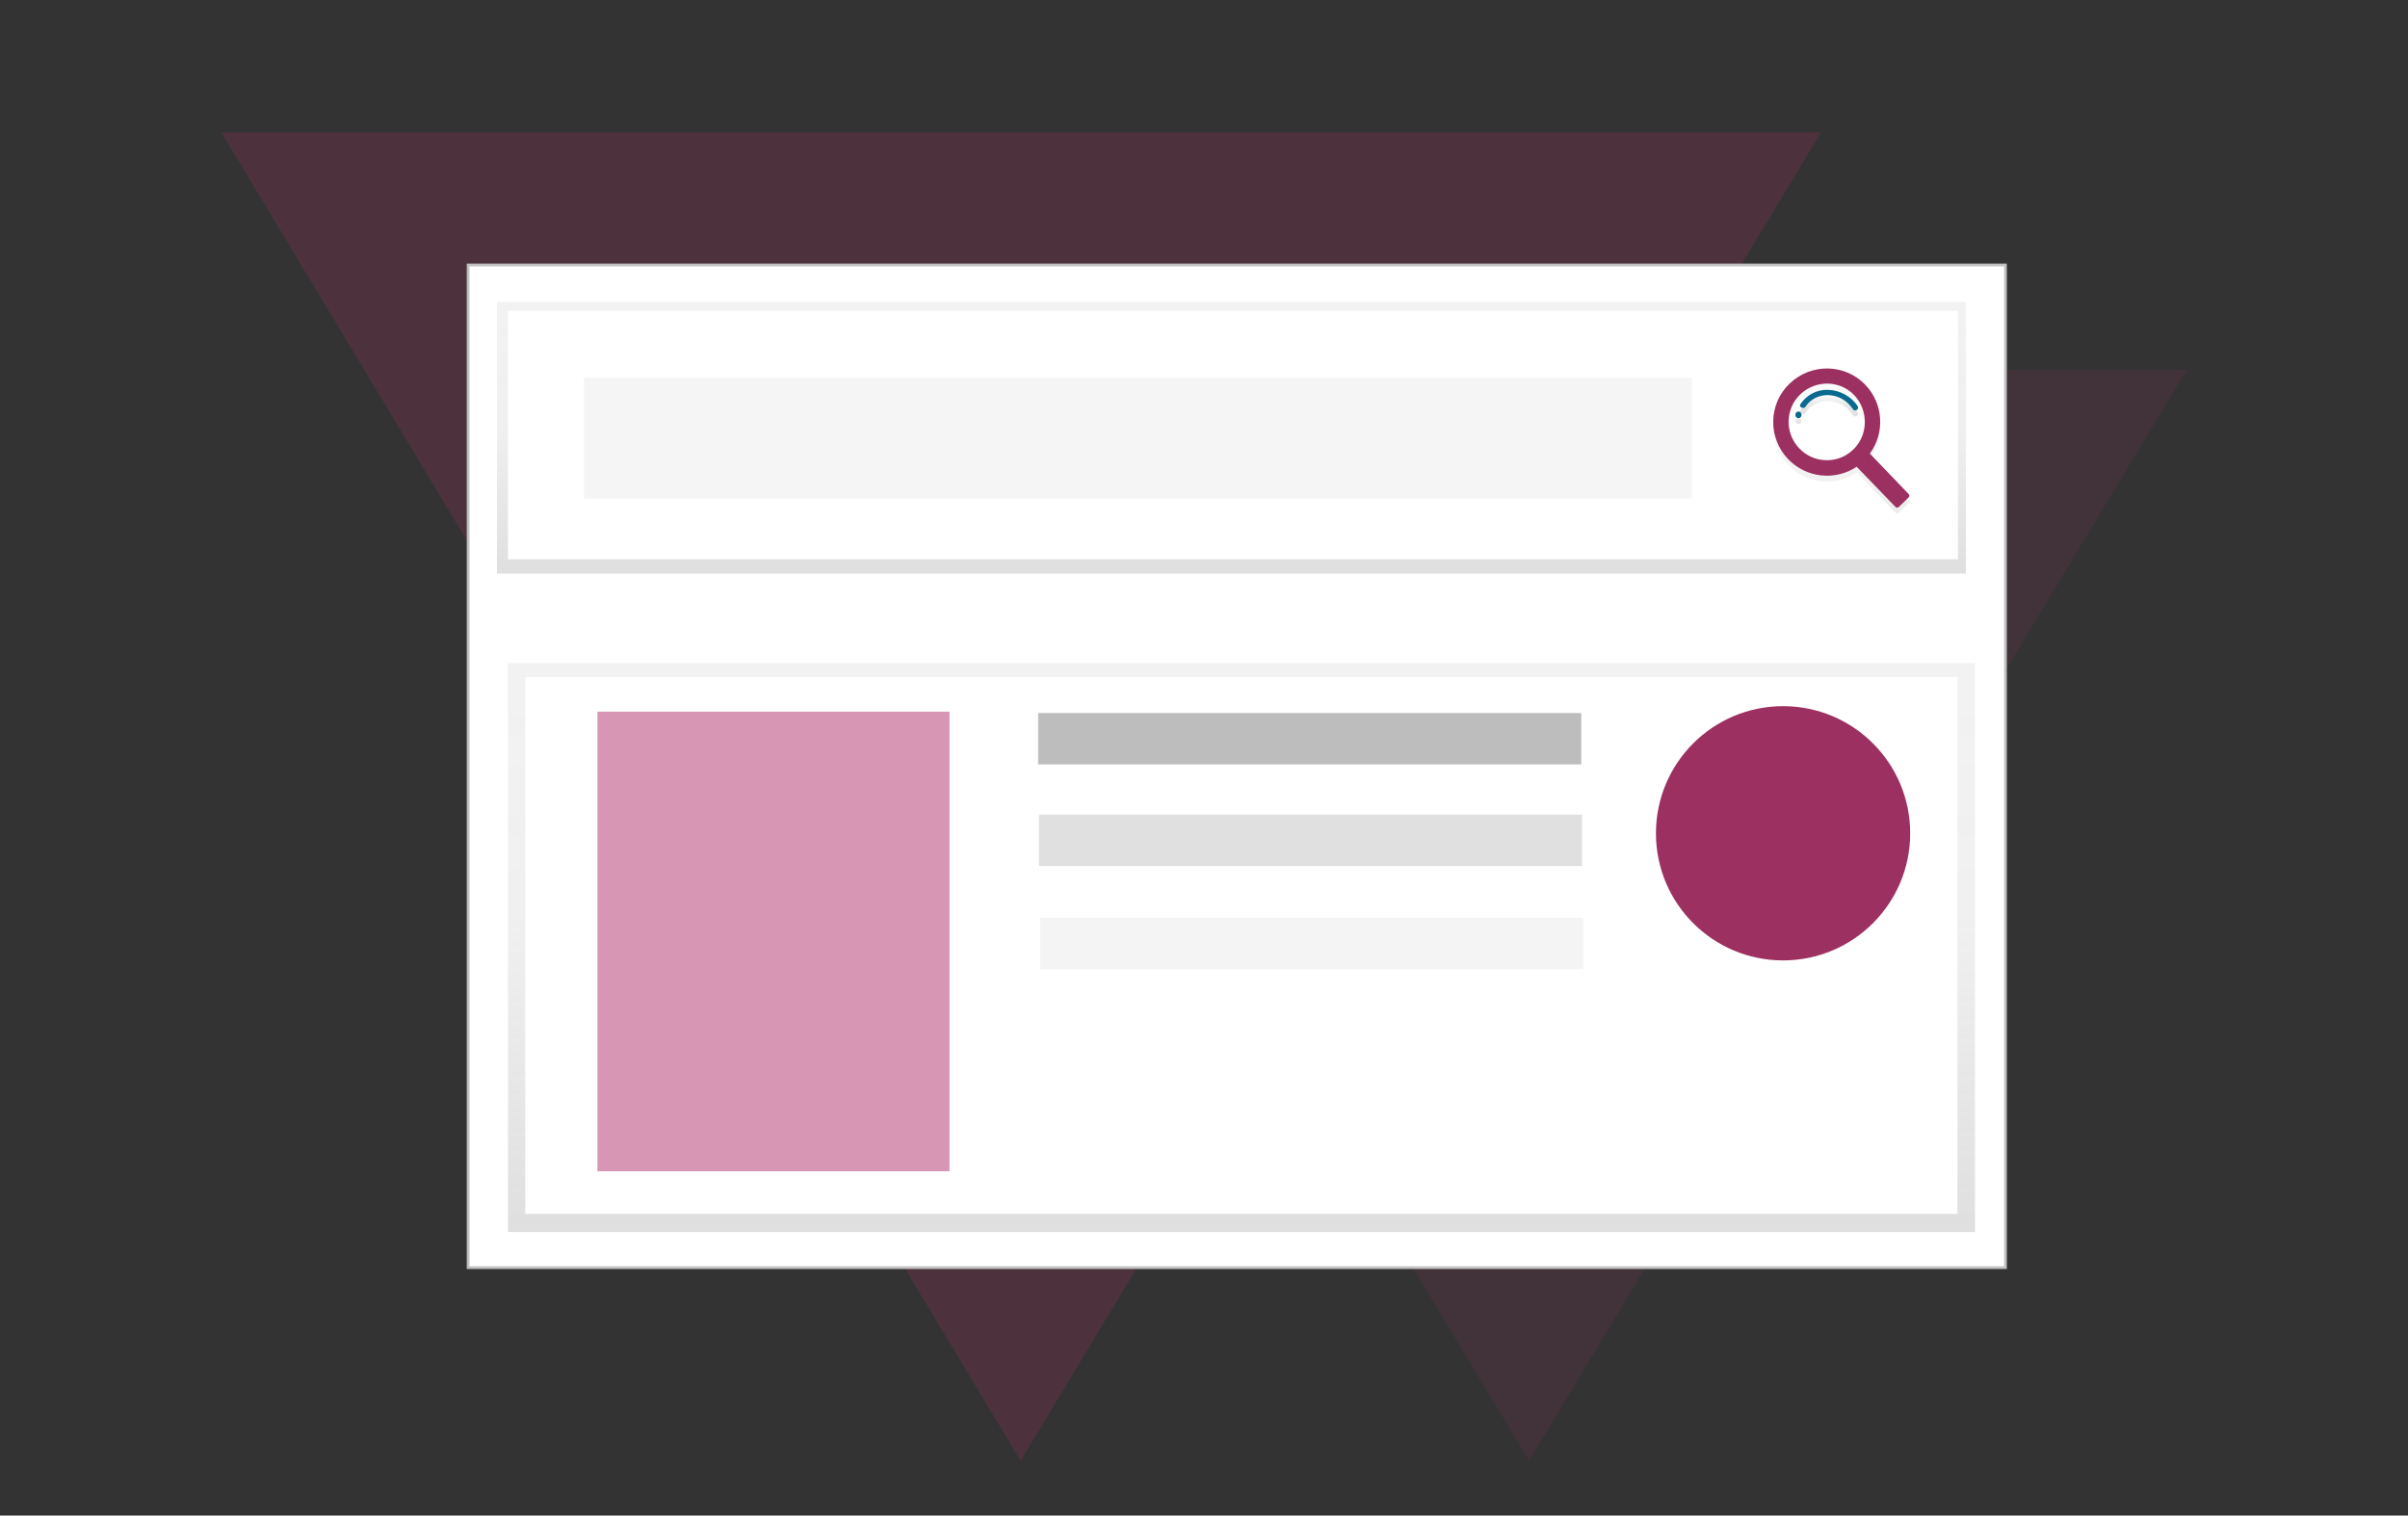 <?xml version="1.0" encoding="UTF-8"?> <!-- Generator: Adobe Illustrator 23.0.1, SVG Export Plug-In . SVG Version: 6.00 Build 0) --> <svg xmlns="http://www.w3.org/2000/svg" xmlns:xlink="http://www.w3.org/1999/xlink" id="Layer_1" x="0px" y="0px" viewBox="0 0 877 552" style="enable-background:new 0 0 877 552;" xml:space="preserve"><rect x="0" y="0" width="877" height="552" fill="#333333" stroke="none"/> <style type="text/css"> .st0{opacity:0.25;fill:#9C3060;enable-background:new ;} .st1{opacity:0.15;fill:#9C3060;enable-background:new ;} .st2{fill:#FFFFFF;stroke:#C1C1C1;stroke-miterlimit:10;} .st3{fill:url(#SVGID_1_);} .st4{fill:#FFFFFF;} .st5{fill:#F5F5F5;} .st6{fill:url(#SVGID_2_);} .st7{fill:url(#SVGID_3_);} .st8{fill:url(#SVGID_4_);} .st9{fill:#9C3060;} .st10{fill:#09698E;} .st11{fill:url(#SVGID_5_);} .st12{fill:#BDBDBD;} .st13{fill:#D696B4;} .st14{fill:#E0E0E0;} .st15{fill:#F4F4F4;} </style> <g> <polygon class="st0" points="663.2,48.2 371.7,532 80.6,48.2 "></polygon> <polygon class="st1" points="796.4,134.7 556.9,532 317.8,134.7 "></polygon> </g> <rect x="170.5" y="96.5" class="st2" width="559.9" height="365.2"></rect> <title>search</title> <linearGradient id="SVGID_1_" gradientUnits="userSpaceOnUse" x1="623.45" y1="-324.933" x2="623.45" y2="-225.983" gradientTransform="matrix(-1 0 0 -1 1072 -116)"> <stop offset="0" style="stop-color:#808080;stop-opacity:0.25"></stop> <stop offset="0.54" style="stop-color:#808080;stop-opacity:0.12"></stop> <stop offset="1" style="stop-color:#808080;stop-opacity:0.1"></stop> </linearGradient> <rect x="181" y="110" class="st3" width="535" height="98.9"></rect> <rect x="185" y="113.2" class="st4" width="528.1" height="90.5"></rect> <rect x="212.7" y="137.6" class="st5" width="403.5" height="44"></rect> <linearGradient id="SVGID_2_" gradientUnits="userSpaceOnUse" x1="1206.481" y1="-477.025" x2="1206.481" y2="-426.374" gradientTransform="matrix(1 0 0 -1 -535.926 -290)"> <stop offset="0" style="stop-color:#B3B3B3;stop-opacity:0.25"></stop> <stop offset="0.54" style="stop-color:#B3B3B3;stop-opacity:0.1"></stop> <stop offset="1" style="stop-color:#B3B3B3;stop-opacity:5.000000e-02"></stop> </linearGradient> <path class="st6" d="M679.4,142.3c-7.4-7.8-19.8-8-27.6-0.5c-7.8,7.4-8,19.8-0.5,27.6c6.6,6.8,17.1,7.9,24.9,2.7l14.1,14.6 c0.4,0.4,1,0.4,1.3,0l0,0l3.5-3.4c0.4-0.4,0.4-1,0-1.3l0,0L681,167.3C686.6,159.7,685.9,149.2,679.4,142.3z M675,166 c-5.5,5.4-14.4,5.2-19.7-0.4c-5.3-5.5-5.2-14.4,0.4-19.7s14.4-5.2,19.7,0.4C680.6,151.8,680.4,160.6,675,166L675,166z"></path> <linearGradient id="SVGID_3_" gradientUnits="userSpaceOnUse" x1="1190.905" y1="-444.412" x2="1190.905" y2="-441.973" gradientTransform="matrix(1 0 0 -1 -535.926 -290)"> <stop offset="0" style="stop-color:#000000;stop-opacity:0.12"></stop> <stop offset="0.55" style="stop-color:#000000;stop-opacity:9.000000e-02"></stop> <stop offset="1" style="stop-color:#000000;stop-opacity:2.000000e-02"></stop> </linearGradient> <path class="st7" d="M655,152c-1.5,0-1.5,2.4,0,2.4S656.5,152,655,152z"></path> <linearGradient id="SVGID_4_" gradientUnits="userSpaceOnUse" x1="1202.014" y1="-441.615" x2="1202.014" y2="-434.159" gradientTransform="matrix(1 0 0 -1 -535.926 -290)"> <stop offset="0" style="stop-color:#000000;stop-opacity:0.12"></stop> <stop offset="0.55" style="stop-color:#000000;stop-opacity:9.000000e-02"></stop> <stop offset="1" style="stop-color:#000000;stop-opacity:2.000000e-02"></stop> </linearGradient> <path class="st8" d="M665.8,144.2c-4.1-0.2-7.9,1.9-10.1,5.2c-0.7,1.1,1.3,2,1.9,0.9c1.7-2.7,4.9-4.3,8.4-4.2c3.6,0.2,6.8,2,8.8,5.1 c0.7,1.1,2.4,0.1,1.8-1C674.4,146.6,670.2,144.3,665.8,144.2z"></path> <path class="st9" d="M679.4,140.2c-7.4-7.8-19.8-8-27.6-0.5c-7.8,7.4-8,19.8-0.5,27.6c6.6,6.8,17.1,7.9,24.9,2.7l14.1,14.6 c0.4,0.4,1,0.4,1.3,0l0,0l3.5-3.4c0.4-0.4,0.4-1,0-1.3l0,0L681,165.2C686.6,157.6,685.9,147,679.4,140.2z M675,163.7 c-5.5,5.4-14.4,5.2-19.7-0.4c-5.3-5.5-5.2-14.4,0.4-19.7s14.4-5.2,19.7,0.4C680.6,149.6,680.4,158.5,675,163.7L675,163.7z"></path> <path class="st10" d="M655,149.9c-1.5,0-1.5,2.4,0,2.4S656.5,149.9,655,149.9z"></path> <path class="st10" d="M665.8,142c-4.1-0.2-7.9,1.9-10.1,5.2c-0.7,1.1,1.3,2,1.9,0.9c1.7-2.7,4.9-4.3,8.4-4.2c3.6,0.2,6.8,2,8.8,5.1 c0.7,1.1,2.4,0.1,1.8-1C674.4,144.5,670.2,142.1,665.8,142z"></path> <linearGradient id="SVGID_5_" gradientUnits="userSpaceOnUse" x1="619.878" y1="-564.716" x2="619.878" y2="-357.529" gradientTransform="matrix(-1 0 0 -1 1072 -116)"> <stop offset="0" style="stop-color:#808080;stop-opacity:0.25"></stop> <stop offset="0.54" style="stop-color:#808080;stop-opacity:0.12"></stop> <stop offset="1" style="stop-color:#808080;stop-opacity:0.1"></stop> </linearGradient> <rect x="185" y="241.5" class="st11" width="534.3" height="207.2"></rect> <rect x="191.3" y="246.6" class="st4" width="521.6" height="195.5"></rect> <circle class="st9" cx="649.4" cy="303.5" r="46.3"></circle> <rect x="378.1" y="259.7" class="st12" width="197.8" height="18.7"></rect> <rect x="217.6" y="259.2" class="st13" width="128.2" height="167.4"></rect> <rect x="378.4" y="296.7" class="st14" width="197.8" height="18.7"></rect> <rect x="378.8" y="334.3" class="st15" width="197.8" height="18.7"></rect> </svg> 